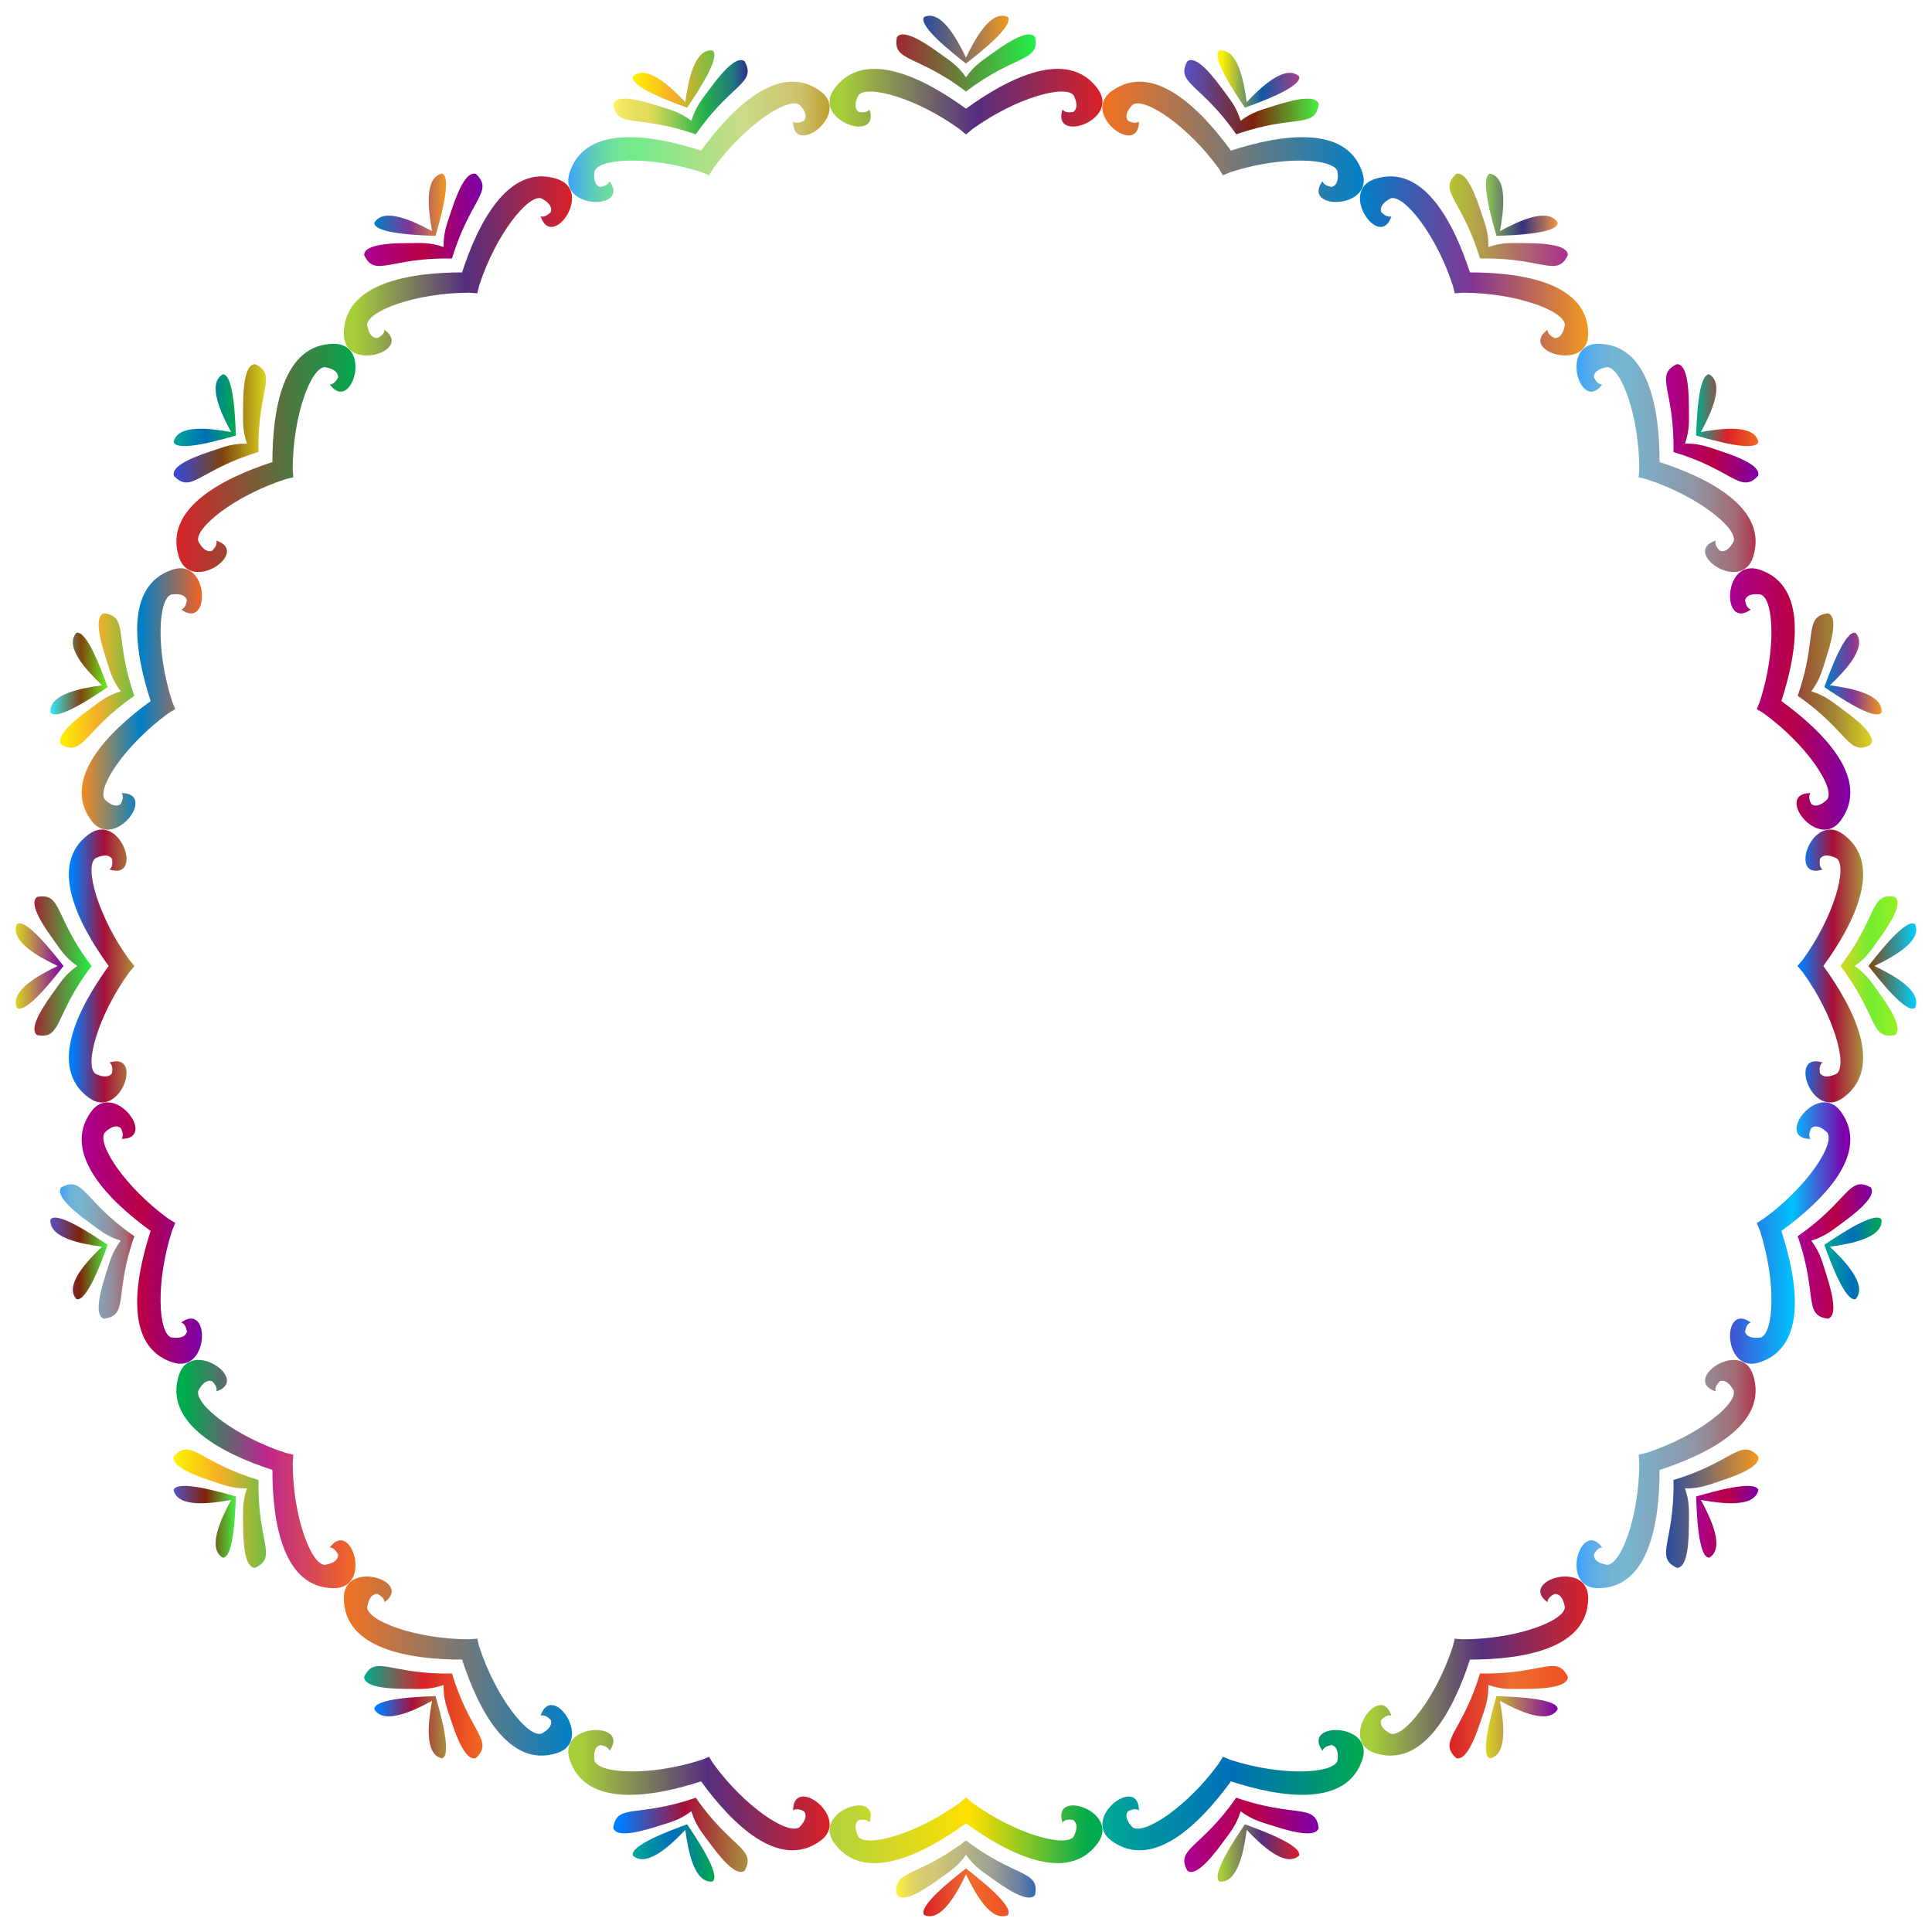 <?xml version="1.0" encoding="utf-8"?>

<!DOCTYPE svg PUBLIC "-//W3C//DTD SVG 1.1//EN" "http://www.w3.org/Graphics/SVG/1.1/DTD/svg11.dtd">
<svg version="1.1" id="Layer_1" xmlns="http://www.w3.org/2000/svg" xmlns:xlink="http://www.w3.org/1999/xlink" x="0px" y="0px"
	 viewBox="0 0 1626.544 1626.544" enable-background="new 0 0 1626.544 1626.544" xml:space="preserve">
<g>
	<linearGradient id="SVGID_1_" gradientUnits="userSpaceOnUse" x1="1144.945" y1="223.88" x2="1337.076" y2="223.88">
		<stop  offset="0" style="stop-color:#0080C8"/>
		<stop  offset="0.494" style="stop-color:#833594"/>
		<stop  offset="1" style="stop-color:#F2981F"/>
	</linearGradient>
	<path fill="url(#SVGID_1_)" d="M1237.526,229.337c43.336,0.008,99.55,8.58,99.55,51.816c0,32.769-58.983,14.519-34.208-3.521
		c0,2.689,2.012,5.031,6.037,7.043c4.357,0,7.209-3.687,8.552-11.067c0-11.658-40.733-27.166-86.024-27.166
		c-2.274,0.17-4.51,0.342-6.708,0.516c-0.514-2.144-1.041-4.323-1.582-6.539c-13.996-43.075-41.332-77.022-52.419-73.419
		c-6.604,3.558-9.229,7.41-7.883,11.554c3.157,3.206,6.006,4.396,8.564,3.565c-9.502,29.137-45.085-21.32-13.92-31.446
		C1198.604,137.311,1224.127,188.125,1237.526,229.337z"/>
	<linearGradient id="SVGID_2_" gradientUnits="userSpaceOnUse" x1="1327.279" y1="385.534" x2="1478.051" y2="385.534">
		<stop  offset="0" style="stop-color:#3BA2FF"/>
		<stop  offset="0.065" style="stop-color:#54AAEB"/>
		<stop  offset="0.133" style="stop-color:#67B1DD"/>
		<stop  offset="0.204" style="stop-color:#72B5D4"/>
		<stop  offset="0.28" style="stop-color:#76B6D1"/>
		<stop  offset="0.67" style="stop-color:#9193A3"/>
		<stop  offset="0.89" style="stop-color:#A46A73"/>
		<stop  offset="1" style="stop-color:#B1334D"/>
	</linearGradient>
	<path fill="url(#SVGID_2_)" d="M1397.207,389.018c41.212,13.399,92.026,38.922,78.665,80.042
		c-10.126,31.165-60.583-4.418-31.446-13.92c-0.831,2.557,0.359,5.406,3.565,8.564c4.143,1.346,7.995-1.279,11.553-7.883
		c3.602-11.087-30.344-38.423-73.419-52.419c-2.215-0.541-4.395-1.068-6.539-1.582c0.174-2.198,0.346-4.433,0.516-6.708
		c0-45.292-15.508-86.024-27.166-86.024c-7.38,1.343-11.068,4.196-11.068,8.552c2.012,4.025,4.354,6.037,7.043,6.037
		c-18.041,24.774-36.29-34.208-3.521-34.208C1388.628,289.469,1397.2,345.683,1397.207,389.018z"/>
	<linearGradient id="SVGID_3_" gradientUnits="userSpaceOnUse" x1="1456.499" y1="588.443" x2="1557.78" y2="588.443">
		<stop  offset="0" style="stop-color:#A90093"/>
		<stop  offset="0.5" style="stop-color:#B90046"/>
		<stop  offset="1" style="stop-color:#7D00AA"/>
	</linearGradient>
	<path fill="url(#SVGID_3_)" d="M1499.729,590.229c35.055,25.478,75.494,65.455,50.081,100.434
		c-19.261,26.511-56.252-22.923-25.605-22.956c-1.581,2.175-1.329,5.253,0.744,9.246c3.525,2.561,8,1.254,13.424-3.927
		c6.852-9.431-16.986-45.919-53.628-72.541c-1.94-1.199-3.849-2.374-5.73-3.525c0.844-2.037,1.699-4.109,2.563-6.22
		c13.996-43.075,11.834-86.606,0.747-90.209c-7.434-1.003-11.822,0.57-13.169,4.714c0.67,4.449,2.276,7.087,4.833,7.918
		c-24.814,17.987-23.943-43.749,7.222-33.622C1522.332,492.9,1513.113,549.012,1499.729,590.229z"/>
	<linearGradient id="SVGID_4_" gradientUnits="userSpaceOnUse" x1="1513.276" y1="813.272" x2="1568.576" y2="813.272">
		<stop  offset="0.05" style="stop-color:#007DFF"/>
		<stop  offset="0.534" style="stop-color:#A80E38"/>
		<stop  offset="1" style="stop-color:#A9913E"/>
	</linearGradient>
	<path fill="url(#SVGID_4_)" d="M1535.056,813.272c25.466,35.064,51.573,85.58,16.594,110.994
		c-26.51,19.261-46.416-39.184-17.258-29.745c-2.175,1.581-2.887,4.585-2.15,9.024c2.561,3.525,7.221,3.665,13.981,0.414
		c9.431-6.852-1.965-48.921-28.586-85.563c-1.474-1.74-2.927-3.447-4.36-5.123c1.432-1.676,2.885-3.383,4.36-5.123
		c26.622-36.642,38.018-78.71,28.586-85.563c-6.76-3.251-11.42-3.111-13.981,0.414c-0.738,4.439-0.026,7.443,2.15,9.024
		c-29.157,9.439-9.252-49.006,17.258-29.745C1586.629,727.692,1560.522,778.208,1535.056,813.272z"/>
	<linearGradient id="SVGID_5_" gradientUnits="userSpaceOnUse" x1="1456.499" y1="1038.101" x2="1557.78" y2="1038.101">
		<stop  offset="0" style="stop-color:#4052D2"/>
		<stop  offset="0.517" style="stop-color:#00C1FF"/>
		<stop  offset="0.95" style="stop-color:#7D00AA"/>
	</linearGradient>
	<path fill="url(#SVGID_5_)" d="M1499.729,1036.316c13.384,41.217,22.603,97.329-18.517,110.689
		c-31.165,10.126-32.036-51.609-7.222-33.622c-2.557,0.831-4.163,3.468-4.833,7.918c1.346,4.143,5.735,5.717,13.169,4.714
		c11.087-3.602,13.249-47.134-0.747-90.209c-0.865-2.11-1.719-4.183-2.563-6.22c1.88-1.151,3.79-2.326,5.73-3.525
		c36.642-26.622,60.48-63.11,53.628-72.541c-5.425-5.181-9.9-6.488-13.424-3.927c-2.073,3.993-2.325,7.071-0.744,9.246
		c-30.647-0.033,6.344-49.467,25.605-22.956C1575.224,970.861,1534.784,1010.837,1499.729,1036.316z"/>
	<linearGradient id="SVGID_6_" gradientUnits="userSpaceOnUse" x1="1327.279" y1="1241.011" x2="1478.051" y2="1241.011">
		<stop  offset="0" style="stop-color:#3BA2FF"/>
		<stop  offset="0.065" style="stop-color:#54AAEB"/>
		<stop  offset="0.133" style="stop-color:#67B1DD"/>
		<stop  offset="0.204" style="stop-color:#72B5D4"/>
		<stop  offset="0.28" style="stop-color:#76B6D1"/>
		<stop  offset="0.67" style="stop-color:#9193A3"/>
		<stop  offset="0.89" style="stop-color:#A46A73"/>
		<stop  offset="1" style="stop-color:#B1334D"/>
	</linearGradient>
	<path fill="url(#SVGID_6_)" d="M1397.207,1237.526c-0.008,43.336-8.58,99.55-51.816,99.55c-32.769,0-14.519-58.983,3.521-34.208
		c-2.689,0-5.031,2.012-7.043,6.037c0,4.357,3.688,7.209,11.068,8.552c11.658,0,27.166-40.733,27.166-86.024
		c-0.17-2.274-0.342-4.51-0.516-6.708c2.144-0.514,4.323-1.041,6.539-1.582c43.075-13.996,77.022-41.332,73.419-52.419
		c-3.558-6.604-7.41-9.229-11.553-7.883c-3.206,3.157-4.396,6.006-3.565,8.564c-29.137-9.502,21.32-45.085,31.446-13.92
		C1489.234,1198.604,1438.42,1224.127,1397.207,1237.526z"/>
	<linearGradient id="SVGID_7_" gradientUnits="userSpaceOnUse" x1="1144.945" y1="1402.665" x2="1337.076" y2="1402.665">
		<stop  offset="0.05" style="stop-color:#A6CE39"/>
		<stop  offset="0.534" style="stop-color:#552F7F"/>
		<stop  offset="1" style="stop-color:#DA2128"/>
	</linearGradient>
	<path fill="url(#SVGID_7_)" d="M1237.526,1397.207c-13.399,41.212-38.922,92.026-80.042,78.665
		c-31.165-10.126,4.418-60.583,13.92-31.446c-2.557-0.831-5.406,0.359-8.564,3.565c-1.346,4.143,1.279,7.995,7.883,11.553
		c11.087,3.602,38.423-30.344,52.419-73.419c0.541-2.215,1.068-4.395,1.582-6.539c2.198,0.174,4.433,0.346,6.708,0.516
		c45.292,0,86.024-15.508,86.024-27.166c-1.343-7.38-4.196-11.068-8.552-11.068c-4.025,2.012-6.037,4.354-6.037,7.043
		c-24.775-18.041,34.208-36.29,34.208-3.521C1337.076,1388.628,1280.861,1397.2,1237.526,1397.207z"/>
	<linearGradient id="SVGID_8_" gradientUnits="userSpaceOnUse" x1="928.067" y1="1507.139" x2="1148.135" y2="1507.139">
		<stop  offset="0" style="stop-color:#00A995"/>
		<stop  offset="0.5" style="stop-color:#006EB9"/>
		<stop  offset="1" style="stop-color:#00AA4F"/>
	</linearGradient>
	<path fill="url(#SVGID_8_)" d="M1036.316,1499.729c-25.478,35.055-65.455,75.494-100.434,50.081
		c-26.511-19.261,22.923-56.252,22.956-25.605c-2.175-1.581-5.253-1.329-9.246,0.744c-2.561,3.525-1.254,8,3.927,13.424
		c9.431,6.852,45.919-16.986,72.541-53.628c1.199-1.94,2.374-3.849,3.525-5.73c2.037,0.844,4.109,1.699,6.22,2.563
		c43.075,13.996,86.606,11.834,90.209,0.747c1.003-7.434-0.57-11.822-4.714-13.169c-4.449,0.67-7.087,2.276-7.918,4.833
		c-17.987-24.814,43.749-23.943,33.622,7.222C1133.644,1522.332,1077.532,1513.113,1036.316,1499.729z"/>
	<linearGradient id="SVGID_9_" gradientUnits="userSpaceOnUse" x1="698.356" y1="1540.926" x2="928.188" y2="1540.926">
		<stop  offset="0" style="stop-color:#B0D240"/>
		<stop  offset="0.517" style="stop-color:#FFDF00"/>
		<stop  offset="0.95" style="stop-color:#00AA4F"/>
	</linearGradient>
	<path fill="url(#SVGID_9_)" d="M813.272,1535.056c-35.064,25.466-85.58,51.573-110.994,16.594
		c-19.261-26.51,39.184-46.416,29.745-17.258c-1.58-2.175-4.585-2.887-9.024-2.15c-3.525,2.561-3.665,7.221-0.414,13.981
		c6.852,9.431,48.921-1.965,85.563-28.586c1.74-1.474,3.447-2.927,5.123-4.36c1.676,1.432,3.383,2.885,5.123,4.36
		c36.642,26.622,78.71,38.018,85.563,28.586c3.251-6.76,3.111-11.42-0.414-13.981c-4.439-0.738-7.443-0.026-9.024,2.15
		c-9.439-29.157,49.006-9.252,29.745,17.258C898.852,1586.629,848.336,1560.522,813.272,1535.056z"/>
	<linearGradient id="SVGID_10_" gradientUnits="userSpaceOnUse" x1="478.409" y1="1507.139" x2="698.478" y2="1507.139">
		<stop  offset="0.05" style="stop-color:#A6CE39"/>
		<stop  offset="0.534" style="stop-color:#552F7F"/>
		<stop  offset="1" style="stop-color:#DA2128"/>
	</linearGradient>
	<path fill="url(#SVGID_10_)" d="M590.229,1499.729c-41.217,13.384-97.329,22.603-110.689-18.517
		c-10.126-31.165,51.609-32.036,33.622-7.222c-0.831-2.557-3.468-4.163-7.918-4.833c-4.143,1.346-5.717,5.735-4.714,13.169
		c3.602,11.087,47.134,13.249,90.209-0.747c2.11-0.865,4.183-1.719,6.22-2.563c1.151,1.88,2.326,3.79,3.525,5.73
		c26.622,36.642,63.11,60.48,72.541,53.628c5.181-5.425,6.488-9.9,3.927-13.424c-3.994-2.073-7.071-2.325-9.246-0.744
		c0.033-30.647,49.467,6.344,22.956,25.605C655.684,1575.224,615.707,1534.784,590.229,1499.729z"/>
	<linearGradient id="SVGID_11_" gradientUnits="userSpaceOnUse" x1="289.469" y1="1402.665" x2="481.599" y2="1402.665">
		<stop  offset="0" style="stop-color:#F37121"/>
		<stop  offset="1" style="stop-color:#0080C8"/>
	</linearGradient>
	<path fill="url(#SVGID_11_)" d="M389.018,1397.207c-43.336-0.008-99.55-8.58-99.55-51.816c0-32.769,58.983-14.519,34.208,3.521
		c0-2.689-2.012-5.031-6.037-7.043c-4.357,0-7.209,3.688-8.552,11.068c0,11.658,40.733,27.166,86.024,27.166
		c2.274-0.17,4.51-0.342,6.708-0.516c0.514,2.144,1.041,4.323,1.582,6.539c13.996,43.075,41.332,77.022,52.419,73.419
		c6.604-3.558,9.229-7.41,7.883-11.553c-3.157-3.206-6.006-4.396-8.564-3.565c9.502-29.137,45.085,21.32,13.92,31.446
		C427.941,1489.234,402.417,1438.42,389.018,1397.207z"/>
	<linearGradient id="SVGID_12_" gradientUnits="userSpaceOnUse" x1="148.494" y1="1241.011" x2="299.265" y2="1241.011">
		<stop  offset="0.05" style="stop-color:#00AB4E"/>
		<stop  offset="0.5" style="stop-color:#BD268F"/>
		<stop  offset="1" style="stop-color:#F26922"/>
	</linearGradient>
	<path fill="url(#SVGID_12_)" d="M229.337,1237.526c-41.212-13.399-92.026-38.922-78.665-80.042
		c10.126-31.165,60.583,4.418,31.446,13.92c0.831-2.557-0.359-5.406-3.565-8.564c-4.143-1.346-7.996,1.279-11.554,7.883
		c-3.602,11.087,30.345,38.423,73.419,52.419c2.215,0.541,4.395,1.068,6.539,1.582c-0.174,2.198-0.346,4.433-0.516,6.708
		c0,45.292,15.508,86.024,27.166,86.024c7.38-1.343,11.067-4.196,11.067-8.552c-2.012-4.025-4.354-6.037-7.043-6.037
		c18.041-24.775,36.29,34.208,3.521,34.208C237.916,1337.076,229.344,1280.861,229.337,1237.526z"/>
	<linearGradient id="SVGID_13_" gradientUnits="userSpaceOnUse" x1="68.764" y1="1038.101" x2="170.045" y2="1038.101">
		<stop  offset="0" style="stop-color:#A90093"/>
		<stop  offset="0.5" style="stop-color:#B90046"/>
		<stop  offset="1" style="stop-color:#7D00AA"/>
	</linearGradient>
	<path fill="url(#SVGID_13_)" d="M126.815,1036.316c-35.055-25.478-75.494-65.455-50.081-100.434
		c19.261-26.511,56.252,22.923,25.605,22.956c1.58-2.175,1.329-5.253-0.744-9.246c-3.525-2.561-8-1.254-13.424,3.927
		c-6.852,9.431,16.986,45.919,53.628,72.541c1.94,1.199,3.85,2.374,5.73,3.525c-0.844,2.037-1.699,4.109-2.563,6.22
		c-13.996,43.075-11.834,86.606-0.747,90.209c7.434,1.003,11.822-0.57,13.169-4.714c-0.67-4.449-2.275-7.087-4.833-7.918
		c24.814-17.987,23.943,43.749-7.222,33.622C104.212,1133.644,113.431,1077.532,126.815,1036.316z"/>
	<linearGradient id="SVGID_14_" gradientUnits="userSpaceOnUse" x1="57.968" y1="813.272" x2="113.268" y2="813.272">
		<stop  offset="0.05" style="stop-color:#007DFF"/>
		<stop  offset="0.534" style="stop-color:#A80E38"/>
		<stop  offset="1" style="stop-color:#A9913E"/>
	</linearGradient>
	<path fill="url(#SVGID_14_)" d="M91.488,813.272c-25.466-35.064-51.573-85.58-16.594-110.994
		c26.511-19.261,46.416,39.184,17.258,29.745c2.175-1.58,2.887-4.585,2.15-9.024c-2.561-3.525-7.221-3.665-13.981-0.414
		c-9.431,6.852,1.965,48.921,28.586,85.563c1.474,1.74,2.927,3.447,4.36,5.123c-1.432,1.676-2.886,3.383-4.36,5.123
		c-26.622,36.642-38.018,78.71-28.586,85.563c6.76,3.251,11.42,3.111,13.981-0.414c0.738-4.439,0.026-7.443-2.15-9.024
		c29.157-9.439,9.252,49.006-17.258,29.745C39.916,898.852,66.023,848.336,91.488,813.272z"/>
	<linearGradient id="SVGID_15_" gradientUnits="userSpaceOnUse" x1="68.764" y1="588.443" x2="170.045" y2="588.443">
		<stop  offset="0" style="stop-color:#F68B1F"/>
		<stop  offset="0.489" style="stop-color:#0080C8"/>
		<stop  offset="0.994" style="stop-color:#F26122"/>
	</linearGradient>
	<path fill="url(#SVGID_15_)" d="M126.815,590.229c-13.384-41.217-22.603-97.329,18.517-110.689
		c31.165-10.126,32.035,51.609,7.222,33.622c2.557-0.831,4.163-3.468,4.833-7.918c-1.346-4.143-5.735-5.717-13.169-4.714
		c-11.087,3.602-13.249,47.134,0.747,90.209c0.864,2.11,1.719,4.183,2.563,6.22c-1.88,1.151-3.79,2.326-5.73,3.525
		c-36.642,26.622-60.48,63.11-53.628,72.541c5.424,5.181,9.9,6.488,13.424,3.927c2.073-3.994,2.325-7.071,0.744-9.246
		c30.647,0.033-6.344,49.467-25.605,22.956C51.321,655.684,91.76,615.707,126.815,590.229z"/>
	<linearGradient id="SVGID_16_" gradientUnits="userSpaceOnUse" x1="148.494" y1="385.534" x2="299.265" y2="385.534">
		<stop  offset="0" style="stop-color:#DA2128"/>
		<stop  offset="1" style="stop-color:#00A84F"/>
	</linearGradient>
	<path fill="url(#SVGID_16_)" d="M229.337,389.018c0.008-43.336,8.58-99.55,51.816-99.55c32.769,0,14.519,58.983-3.521,34.208
		c2.689,0,5.031-2.012,7.043-6.037c0-4.357-3.687-7.209-11.067-8.552c-11.658,0-27.166,40.733-27.166,86.024
		c0.17,2.274,0.342,4.51,0.516,6.708c-2.144,0.514-4.323,1.041-6.539,1.582c-43.075,13.996-77.022,41.332-73.419,52.419
		c3.558,6.604,7.41,9.229,11.554,7.883c3.206-3.157,4.396-6.006,3.565-8.564c29.137,9.502-21.32,45.085-31.446,13.92
		C137.311,427.941,188.125,402.417,229.337,389.018z"/>
	<linearGradient id="SVGID_17_" gradientUnits="userSpaceOnUse" x1="289.469" y1="223.88" x2="481.599" y2="223.88">
		<stop  offset="0.05" style="stop-color:#A6CE39"/>
		<stop  offset="0.534" style="stop-color:#552F7F"/>
		<stop  offset="1" style="stop-color:#DA2128"/>
	</linearGradient>
	<path fill="url(#SVGID_17_)" d="M389.018,229.337c13.399-41.212,38.922-92.026,80.042-78.665
		c31.165,10.126-4.418,60.583-13.92,31.446c2.557,0.831,5.406-0.359,8.564-3.565c1.346-4.143-1.279-7.996-7.883-11.554
		c-11.087-3.602-38.423,30.345-52.419,73.419c-0.541,2.215-1.068,4.395-1.582,6.539c-2.198-0.174-4.433-0.346-6.708-0.516
		c-45.292,0-86.024,15.508-86.024,27.166c1.343,7.38,4.196,11.067,8.552,11.067c4.025-2.012,6.037-4.354,6.037-7.043
		c24.774,18.041-34.208,36.29-34.208,3.521C289.469,237.916,345.683,229.344,389.018,229.337z"/>
	<linearGradient id="SVGID_18_" gradientUnits="userSpaceOnUse" x1="478.409" y1="119.405" x2="698.478" y2="119.405">
		<stop  offset="0" style="stop-color:#3BA2FF"/>
		<stop  offset="0.027" style="stop-color:#46B0E9"/>
		<stop  offset="0.075" style="stop-color:#58C5C7"/>
		<stop  offset="0.124" style="stop-color:#66D5AC"/>
		<stop  offset="0.174" style="stop-color:#6FE199"/>
		<stop  offset="0.225" style="stop-color:#75E88E"/>
		<stop  offset="0.28" style="stop-color:#77EA8A"/>
		<stop  offset="0.67" style="stop-color:#CBDA87"/>
		<stop  offset="0.89" style="stop-color:#CDC16C"/>
		<stop  offset="1" style="stop-color:#BE9F2F"/>
	</linearGradient>
	<path fill="url(#SVGID_18_)" d="M590.229,126.815c25.478-35.055,65.455-75.494,100.434-50.081
		c26.511,19.261-22.923,56.252-22.956,25.605c2.175,1.58,5.253,1.329,9.246-0.744c2.561-3.525,1.254-8-3.927-13.424
		c-9.431-6.852-45.919,16.986-72.541,53.628c-1.199,1.94-2.374,3.85-3.525,5.73c-2.037-0.844-4.109-1.699-6.22-2.563
		c-43.075-13.996-86.606-11.834-90.209-0.747c-1.003,7.434,0.57,11.822,4.714,13.169c4.449-0.67,7.087-2.275,7.918-4.833
		c17.987,24.814-43.749,23.943-33.622-7.222C492.9,104.212,549.012,113.431,590.229,126.815z"/>
	<linearGradient id="SVGID_19_" gradientUnits="userSpaceOnUse" x1="698.356" y1="85.618" x2="928.188" y2="85.618">
		<stop  offset="0.05" style="stop-color:#A6CE39"/>
		<stop  offset="0.534" style="stop-color:#552F7F"/>
		<stop  offset="1" style="stop-color:#DA2128"/>
	</linearGradient>
	<path fill="url(#SVGID_19_)" d="M813.272,91.488c35.064-25.466,85.58-51.573,110.994-16.594
		c19.261,26.511-39.184,46.416-29.745,17.258c1.581,2.175,4.585,2.887,9.024,2.15c3.525-2.561,3.665-7.221,0.414-13.981
		c-6.852-9.431-48.921,1.965-85.563,28.586c-1.74,1.474-3.447,2.927-5.123,4.36c-1.676-1.432-3.383-2.886-5.123-4.36
		c-36.642-26.622-78.71-38.018-85.563-28.586c-3.251,6.76-3.111,11.42,0.414,13.981c4.439,0.738,7.443,0.026,9.024-2.15
		c9.439,29.157-49.006,9.252-29.745-17.258C727.692,39.916,778.208,66.023,813.272,91.488z"/>
	<linearGradient id="SVGID_20_" gradientUnits="userSpaceOnUse" x1="928.067" y1="119.405" x2="1148.135" y2="119.405">
		<stop  offset="0" style="stop-color:#F37121"/>
		<stop  offset="1" style="stop-color:#0080C8"/>
	</linearGradient>
	<path fill="url(#SVGID_20_)" d="M1036.316,126.815c41.217-13.384,97.329-22.603,110.689,18.517
		c10.126,31.165-51.609,32.035-33.622,7.222c0.831,2.557,3.468,4.163,7.918,4.833c4.143-1.346,5.717-5.735,4.714-13.169
		c-3.602-11.087-47.134-13.249-90.209,0.747c-2.11,0.864-4.183,1.719-6.22,2.563c-1.151-1.88-2.326-3.79-3.525-5.73
		c-26.622-36.642-63.11-60.48-72.541-53.628c-5.181,5.424-6.488,9.9-3.927,13.424c3.993,2.073,7.071,2.325,9.246,0.744
		c-0.033,30.647-49.467-6.344-22.956-25.605C970.861,51.321,1010.837,91.76,1036.316,126.815z"/>
	<linearGradient id="SVGID_21_" gradientUnits="userSpaceOnUse" x1="1220.35" y1="185.038" x2="1319.971" y2="185.038">
		<stop  offset="0" style="stop-color:#B5C634"/>
		<stop  offset="1" style="stop-color:#A92E91"/>
	</linearGradient>
	<path fill="url(#SVGID_21_)" d="M1253.057,207.96c12.049-4.163,19.411-3.274,30.694-3.274c24.147,0,36.221,3.355,36.221,10.061
		c-9.217,19.464-21.77,1.686-73.972,2.926c-14.952-50.03-35.739-56.475-20.076-71.256c6.378-2.072,13.3,8.374,20.762,31.339
		C1250.172,188.487,1253.293,195.215,1253.057,207.96z"/>
	<linearGradient id="SVGID_22_" gradientUnits="userSpaceOnUse" x1="1402.63" y1="356.384" x2="1480.383" y2="356.384">
		<stop  offset="0" style="stop-color:#A90093"/>
		<stop  offset="0.5" style="stop-color:#B90046"/>
		<stop  offset="1" style="stop-color:#7D00AA"/>
	</linearGradient>
	<path fill="url(#SVGID_22_)" d="M1418.584,373.487c12.746-0.236,19.473,2.885,30.203,6.371
		c22.965,7.462,33.411,14.384,31.339,20.762c-14.781,15.663-21.225-5.124-71.256-20.076c1.24-52.202-16.538-64.755,2.926-73.972
		c6.706,0,10.061,12.074,10.061,36.221C1421.858,354.076,1422.747,361.438,1418.584,373.487z"/>
	<linearGradient id="SVGID_23_" gradientUnits="userSpaceOnUse" x1="1513.44" y1="572.909" x2="1575.997" y2="572.909">
		<stop  offset="0" style="stop-color:#A90093"/>
		<stop  offset="0" style="stop-color:#954937"/>
		<stop  offset="0.506" style="stop-color:#A58735"/>
		<stop  offset="1" style="stop-color:#DAD521"/>
	</linearGradient>
	<path fill="url(#SVGID_23_)" d="M1524.859,582.064c12.195,3.714,17.628,8.761,26.756,15.393
		c19.535,14.193,27.331,24.005,23.389,29.43c-18.898,10.329-18.603-11.432-61.564-41.112c17.311-49.264,4.282-66.696,25.641-69.447
		c6.378,2.072,5.838,14.592-1.624,37.557C1533.971,564.614,1532.542,571.891,1524.859,582.064z"/>
	<linearGradient id="SVGID_24_" gradientUnits="userSpaceOnUse" x1="1549.472" y1="813.272" x2="1597.57" y2="813.272">
		<stop  offset="0" style="stop-color:#DAD521"/>
		<stop  offset="0.522" style="stop-color:#75ED30"/>
		<stop  offset="1" style="stop-color:#97F023"/>
	</linearGradient>
	<path fill="url(#SVGID_24_)" d="M1561.479,813.272c10.451,7.301,14.058,13.78,20.69,22.908
		c14.193,19.536,18.575,31.276,13.15,35.217c-21.165,3.984-14.16-16.621-45.847-58.125c31.687-41.503,24.682-62.108,45.847-58.125
		c5.425,3.942,1.043,15.682-13.15,35.217C1575.537,799.492,1571.929,805.971,1561.479,813.272z"/>
	<linearGradient id="SVGID_25_" gradientUnits="userSpaceOnUse" x1="1513.44" y1="1053.636" x2="1575.997" y2="1053.636">
		<stop  offset="0" style="stop-color:#A90093"/>
		<stop  offset="0.5" style="stop-color:#B90046"/>
		<stop  offset="1" style="stop-color:#7D00AA"/>
	</linearGradient>
	<path fill="url(#SVGID_25_)" d="M1524.859,1044.481c7.683,10.173,9.112,17.45,12.598,28.18c7.462,22.965,8.002,35.485,1.624,37.557
		c-21.36-2.752-8.331-20.183-25.641-69.447c42.961-29.68,42.667-51.441,61.564-41.112c3.942,5.425-3.854,15.236-23.389,29.43
		C1542.487,1035.719,1537.054,1040.767,1524.859,1044.481z"/>
	<linearGradient id="SVGID_26_" gradientUnits="userSpaceOnUse" x1="1402.63" y1="1270.161" x2="1480.383" y2="1270.161">
		<stop  offset="0" style="stop-color:#264BA0"/>
		<stop  offset="1" style="stop-color:#F2981F"/>
	</linearGradient>
	<path fill="url(#SVGID_26_)" d="M1418.584,1253.057c4.163,12.049,3.274,19.411,3.274,30.694c0,24.147-3.355,36.221-10.061,36.221
		c-19.464-9.217-1.686-21.77-2.926-73.972c50.03-14.952,56.475-35.739,71.256-20.076c2.072,6.378-8.374,13.3-31.339,20.762
		C1438.057,1250.172,1431.33,1253.293,1418.584,1253.057z"/>
	<linearGradient id="SVGID_27_" gradientUnits="userSpaceOnUse" x1="1220.35" y1="1441.506" x2="1319.971" y2="1441.506">
		<stop  offset="0" style="stop-color:#DA2128"/>
		<stop  offset="0.522" style="stop-color:#ED6C30"/>
		<stop  offset="1" style="stop-color:#F05123"/>
	</linearGradient>
	<path fill="url(#SVGID_27_)" d="M1253.057,1418.584c0.236,12.746-2.885,19.473-6.371,30.203
		c-7.462,22.965-14.384,33.411-20.762,31.339c-15.663-14.781,5.124-21.225,20.076-71.256c52.202,1.24,64.755-16.538,73.972,2.926
		c0,6.706-12.074,10.061-36.221,10.061C1272.468,1421.858,1265.106,1422.747,1253.057,1418.584z"/>
	<linearGradient id="SVGID_28_" gradientUnits="userSpaceOnUse" x1="997.053" y1="1544.718" x2="1110.218" y2="1544.718">
		<stop  offset="0" style="stop-color:#A90093"/>
		<stop  offset="0.5" style="stop-color:#B90046"/>
		<stop  offset="1" style="stop-color:#7D00AA"/>
	</linearGradient>
	<path fill="url(#SVGID_28_)" d="M1044.481,1524.859c-3.714,12.195-8.761,17.628-15.393,26.756
		c-14.193,19.535-24.005,27.331-29.43,23.389c-10.329-18.898,11.432-18.603,41.112-61.564c49.264,17.311,66.696,4.282,69.447,25.641
		c-2.072,6.378-14.592,5.838-37.557-1.624C1061.93,1533.971,1054.653,1532.542,1044.481,1524.859z"/>
	<linearGradient id="SVGID_29_" gradientUnits="userSpaceOnUse" x1="754.661" y1="1573.521" x2="871.883" y2="1573.521">
		<stop  offset="0" style="stop-color:#FFF33B"/>
		<stop  offset="0.065" style="stop-color:#EBE054"/>
		<stop  offset="0.133" style="stop-color:#DDD267"/>
		<stop  offset="0.204" style="stop-color:#D4CA72"/>
		<stop  offset="0.28" style="stop-color:#D1C776"/>
		<stop  offset="0.67" style="stop-color:#9FA391"/>
		<stop  offset="0.89" style="stop-color:#6A7FA4"/>
		<stop  offset="1" style="stop-color:#3367B1"/>
	</linearGradient>
	<path fill="url(#SVGID_29_)" d="M813.272,1561.479c-7.301,10.451-13.78,14.058-22.908,20.69
		c-19.535,14.193-31.275,18.575-35.217,13.15c-3.984-21.165,16.621-14.16,58.125-45.847c41.503,31.687,62.108,24.682,58.125,45.847
		c-3.942,5.425-15.682,1.043-35.217-13.15C827.052,1575.537,820.573,1571.929,813.272,1561.479z"/>
	<linearGradient id="SVGID_30_" gradientUnits="userSpaceOnUse" x1="516.327" y1="1544.718" x2="629.491" y2="1544.718">
		<stop  offset="0.05" style="stop-color:#007DFF"/>
		<stop  offset="0.534" style="stop-color:#A80E38"/>
		<stop  offset="1" style="stop-color:#A9913E"/>
	</linearGradient>
	<path fill="url(#SVGID_30_)" d="M582.064,1524.859c-10.173,7.683-17.45,9.112-28.18,12.598
		c-22.965,7.462-35.485,8.002-37.557,1.624c2.752-21.36,20.184-8.331,69.447-25.641c29.68,42.961,51.441,42.667,41.112,61.564
		c-5.425,3.942-15.236-3.854-29.43-23.389C590.825,1542.487,585.778,1537.054,582.064,1524.859z"/>
	<linearGradient id="SVGID_31_" gradientUnits="userSpaceOnUse" x1="306.573" y1="1441.506" x2="406.194" y2="1441.506">
		<stop  offset="0.006" style="stop-color:#00AD8E"/>
		<stop  offset="0.5" style="stop-color:#DA2128"/>
		<stop  offset="1" style="stop-color:#F26922"/>
	</linearGradient>
	<path fill="url(#SVGID_31_)" d="M373.487,1418.584c-12.049,4.163-19.411,3.274-30.694,3.274c-24.147,0-36.221-3.355-36.221-10.061
		c9.217-19.464,21.77-1.686,73.972-2.926c14.952,50.03,35.739,56.475,20.076,71.256c-6.378,2.072-13.3-8.374-20.762-31.339
		C376.372,1438.057,373.251,1431.33,373.487,1418.584z"/>
	<linearGradient id="SVGID_32_" gradientUnits="userSpaceOnUse" x1="146.161" y1="1270.161" x2="223.914" y2="1270.161">
		<stop  offset="0" style="stop-color:#FFF200"/>
		<stop  offset="0.5" style="stop-color:#F5AE28"/>
		<stop  offset="1" style="stop-color:#6FBE45"/>
	</linearGradient>
	<path fill="url(#SVGID_32_)" d="M207.96,1253.057c-12.746,0.236-19.473-2.885-30.203-6.371
		c-22.965-7.462-33.411-14.384-31.339-20.762c14.781-15.663,21.226,5.124,71.256,20.076c-1.24,52.202,16.538,64.755-2.926,73.972
		c-6.706,0-10.061-12.074-10.061-36.221C204.687,1272.468,203.797,1265.106,207.96,1253.057z"/>
	<linearGradient id="SVGID_33_" gradientUnits="userSpaceOnUse" x1="50.547" y1="1053.636" x2="113.105" y2="1053.636">
		<stop  offset="0" style="stop-color:#3BA2FF"/>
		<stop  offset="0.065" style="stop-color:#54AAEB"/>
		<stop  offset="0.133" style="stop-color:#67B1DD"/>
		<stop  offset="0.204" style="stop-color:#72B5D4"/>
		<stop  offset="0.28" style="stop-color:#76B6D1"/>
		<stop  offset="0.67" style="stop-color:#9193A3"/>
		<stop  offset="0.89" style="stop-color:#A46A73"/>
		<stop  offset="1" style="stop-color:#B1334D"/>
	</linearGradient>
	<path fill="url(#SVGID_33_)" d="M101.686,1044.481c-12.195-3.714-17.629-8.761-26.756-15.393
		c-19.535-14.193-27.331-24.005-23.389-29.43c18.898-10.329,18.603,11.432,61.564,41.112c-17.31,49.264-4.282,66.696-25.641,69.447
		c-6.378-2.072-5.838-14.592,1.624-37.557C92.573,1061.93,94.003,1054.653,101.686,1044.481z"/>
	<linearGradient id="SVGID_34_" gradientUnits="userSpaceOnUse" x1="28.975" y1="813.272" x2="77.072" y2="813.272">
		<stop  offset="0" style="stop-color:#A02632"/>
		<stop  offset="1" style="stop-color:#1FF246"/>
	</linearGradient>
	<path fill="url(#SVGID_34_)" d="M65.066,813.272c-10.45-7.301-14.058-13.78-20.69-22.908
		c-14.193-19.535-18.575-31.275-13.15-35.217c21.165-3.984,14.16,16.621,45.847,58.125c-31.687,41.503-24.682,62.108-45.847,58.125
		c-5.425-3.942-1.043-15.682,13.15-35.217C51.007,827.052,54.615,820.573,65.066,813.272z"/>
	<linearGradient id="SVGID_35_" gradientUnits="userSpaceOnUse" x1="50.547" y1="572.909" x2="113.105" y2="572.909">
		<stop  offset="0" style="stop-color:#FFF200"/>
		<stop  offset="0.5" style="stop-color:#F5AE28"/>
		<stop  offset="1" style="stop-color:#6FBE45"/>
	</linearGradient>
	<path fill="url(#SVGID_35_)" d="M101.686,582.064c-7.683-10.173-9.112-17.45-12.598-28.18c-7.462-22.965-8.002-35.485-1.624-37.557
		c21.36,2.752,8.331,20.184,25.641,69.447c-42.961,29.68-42.667,51.441-61.564,41.112c-3.942-5.425,3.854-15.236,23.389-29.43
		C84.057,590.825,89.49,585.778,101.686,582.064z"/>
	<linearGradient id="SVGID_36_" gradientUnits="userSpaceOnUse" x1="146.161" y1="356.384" x2="223.914" y2="356.384">
		<stop  offset="0.05" style="stop-color:#3948CE"/>
		<stop  offset="0.534" style="stop-color:#7F440D"/>
		<stop  offset="1" style="stop-color:#DAD521"/>
	</linearGradient>
	<path fill="url(#SVGID_36_)" d="M207.96,373.487c-4.163-12.049-3.274-19.411-3.274-30.694c0-24.147,3.355-36.221,10.061-36.221
		c19.464,9.217,1.686,21.77,2.926,73.972c-50.03,14.952-56.475,35.739-71.256,20.076c-2.072-6.378,8.374-13.3,31.339-20.762
		C188.487,376.372,195.215,373.251,207.96,373.487z"/>
	<linearGradient id="SVGID_37_" gradientUnits="userSpaceOnUse" x1="306.573" y1="185.038" x2="406.194" y2="185.038">
		<stop  offset="0" style="stop-color:#A90093"/>
		<stop  offset="0.5" style="stop-color:#B90046"/>
		<stop  offset="1" style="stop-color:#7D00AA"/>
	</linearGradient>
	<path fill="url(#SVGID_37_)" d="M373.487,207.96c-0.236-12.746,2.885-19.473,6.371-30.203
		c7.462-22.965,14.384-33.411,20.762-31.339c15.663,14.781-5.124,21.226-20.076,71.256c-52.202-1.24-64.755,16.538-73.972-2.926
		c0-6.706,12.074-10.061,36.221-10.061C354.076,204.687,361.438,203.797,373.487,207.96z"/>
	<linearGradient id="SVGID_38_" gradientUnits="userSpaceOnUse" x1="516.327" y1="81.826" x2="629.491" y2="81.826">
		<stop  offset="0" style="stop-color:#FFF166"/>
		<stop  offset="0.078" style="stop-color:#F0E660"/>
		<stop  offset="0.176" style="stop-color:#E5DD5B"/>
		<stop  offset="0.28" style="stop-color:#E1DA59"/>
		<stop  offset="0.67" style="stop-color:#24B34B"/>
		<stop  offset="0.89" style="stop-color:#21777E"/>
		<stop  offset="1" style="stop-color:#2E3192"/>
	</linearGradient>
	<path fill="url(#SVGID_38_)" d="M582.064,101.686c3.714-12.195,8.761-17.629,15.393-26.756
		c14.193-19.535,24.005-27.331,29.43-23.389c10.329,18.898-11.432,18.603-41.112,61.564c-49.264-17.31-66.696-4.282-69.447-25.641
		c2.072-6.378,14.592-5.838,37.557,1.624C564.614,92.573,571.891,94.003,582.064,101.686z"/>
	<linearGradient id="SVGID_39_" gradientUnits="userSpaceOnUse" x1="754.661" y1="53.024" x2="871.883" y2="53.024">
		<stop  offset="0" style="stop-color:#A02632"/>
		<stop  offset="1" style="stop-color:#1FF246"/>
	</linearGradient>
	<path fill="url(#SVGID_39_)" d="M813.272,65.066c7.301-10.45,13.78-14.058,22.908-20.69c19.536-14.193,31.276-18.575,35.217-13.15
		c3.984,21.165-16.621,14.16-58.125,45.847c-41.503-31.687-62.108-24.682-58.125-45.847c3.942-5.425,15.682-1.043,35.217,13.15
		C799.492,51.007,805.971,54.615,813.272,65.066z"/>
	<linearGradient id="SVGID_40_" gradientUnits="userSpaceOnUse" x1="997.053" y1="81.826" x2="1110.218" y2="81.826">
		<stop  offset="0" style="stop-color:#5652C7"/>
		<stop  offset="0.511" style="stop-color:#802109"/>
		<stop  offset="1" style="stop-color:#47F141"/>
	</linearGradient>
	<path fill="url(#SVGID_40_)" d="M1044.481,101.686c10.173-7.683,17.45-9.112,28.18-12.598c22.965-7.462,35.485-8.002,37.557-1.624
		c-2.752,21.36-20.183,8.331-69.447,25.641c-29.68-42.961-51.441-42.667-41.112-61.564c5.425-3.942,15.236,3.854,29.43,23.389
		C1035.719,84.057,1040.767,89.49,1044.481,101.686z"/>
	<linearGradient id="SVGID_41_" gradientUnits="userSpaceOnUse" x1="1250.982" y1="172.371" x2="1311.419" y2="172.371">
		<stop  offset="0" style="stop-color:#8FC752"/>
		<stop  offset="0.511" style="stop-color:#363180"/>
		<stop  offset="1" style="stop-color:#F19441"/>
	</linearGradient>
	<path fill="url(#SVGID_41_)" d="M1262.783,194.573c15.883-8.568,40.827-20.368,48.636-6.99c0,9.221-37.668,10.511-51.551,11.003
		c-3.822-13.356-14.235-49.579-5.465-52.428C1269.538,149.45,1266.024,176.819,1262.783,194.573z"/>
	<linearGradient id="SVGID_42_" gradientUnits="userSpaceOnUse" x1="1427.958" y1="345.344" x2="1480.387" y2="345.344">
		<stop  offset="0.006" style="stop-color:#00AD8E"/>
		<stop  offset="0.5" style="stop-color:#DA2128"/>
		<stop  offset="1" style="stop-color:#F26922"/>
	</linearGradient>
	<path fill="url(#SVGID_42_)" d="M1431.971,363.761c17.753-3.24,45.123-6.755,48.416,8.381c-2.849,8.77-39.072-1.644-52.428-5.465
		c0.492-13.883,1.782-51.551,11.003-51.551C1452.339,322.934,1440.539,347.878,1431.971,363.761z"/>
	<linearGradient id="SVGID_43_" gradientUnits="userSpaceOnUse" x1="1535.879" y1="567.073" x2="1584.116" y2="567.073">
		<stop  offset="0" style="stop-color:#0080C8"/>
		<stop  offset="0.494" style="stop-color:#833594"/>
		<stop  offset="1" style="stop-color:#F2981F"/>
	</linearGradient>
	<path fill="url(#SVGID_43_)" d="M1540.597,576.95c17.886,2.405,45.001,7.519,43.456,22.932c-5.42,7.46-36.652-13.637-48.173-21.399
		c4.758-13.052,17.625-48.477,26.395-45.628C1572.584,544.415,1553.653,564.492,1540.597,576.95z"/>
	<linearGradient id="SVGID_44_" gradientUnits="userSpaceOnUse" x1="1573.066" y1="813.272" x2="1613.272" y2="813.272">
		<stop  offset="0" style="stop-color:#7F440D"/>
		<stop  offset="1" style="stop-color:#00CFFF"/>
	</linearGradient>
	<path fill="url(#SVGID_44_)" d="M1578.026,813.272c16.267,7.814,40.475,21.058,34.243,35.238
		c-7.46,5.42-30.644-24.296-39.203-35.238c8.559-10.942,31.743-40.658,39.203-35.238
		C1618.502,792.214,1594.294,805.458,1578.026,813.272z"/>
	<linearGradient id="SVGID_45_" gradientUnits="userSpaceOnUse" x1="1535.879" y1="1059.471" x2="1584.116" y2="1059.471">
		<stop  offset="0" style="stop-color:#00A995"/>
		<stop  offset="0.5" style="stop-color:#006EB9"/>
		<stop  offset="1" style="stop-color:#00AA4F"/>
	</linearGradient>
	<path fill="url(#SVGID_45_)" d="M1540.597,1049.594c13.056,12.458,31.987,32.535,21.678,44.095
		c-8.77,2.849-21.637-32.576-26.395-45.628c11.521-7.762,42.754-28.859,48.173-21.399
		C1585.598,1042.075,1558.482,1047.19,1540.597,1049.594z"/>
	<linearGradient id="SVGID_46_" gradientUnits="userSpaceOnUse" x1="1427.958" y1="1281.201" x2="1480.387" y2="1281.201">
		<stop  offset="0" style="stop-color:#A90093"/>
		<stop  offset="0.5" style="stop-color:#B90046"/>
		<stop  offset="1" style="stop-color:#7D00AA"/>
	</linearGradient>
	<path fill="url(#SVGID_46_)" d="M1431.971,1262.783c8.568,15.883,20.368,40.827,6.99,48.636c-9.221,0-10.511-37.668-11.003-51.551
		c13.356-3.822,49.579-14.235,52.428-5.465C1477.094,1269.538,1449.725,1266.024,1431.971,1262.783z"/>
	<linearGradient id="SVGID_47_" gradientUnits="userSpaceOnUse" x1="1250.982" y1="1454.173" x2="1311.419" y2="1454.173">
		<stop  offset="0" style="stop-color:#DAD521"/>
		<stop  offset="1" style="stop-color:#7C00A8"/>
	</linearGradient>
	<path fill="url(#SVGID_47_)" d="M1262.783,1431.971c3.24,17.753,6.755,45.123-8.381,48.416c-8.77-2.849,1.644-39.072,5.465-52.428
		c13.883,0.492,51.551,1.782,51.551,11.003C1303.61,1452.339,1278.667,1440.539,1262.783,1431.971z"/>
	<linearGradient id="SVGID_48_" gradientUnits="userSpaceOnUse" x1="1025.091" y1="1559.998" x2="1093.852" y2="1559.998">
		<stop  offset="0.05" style="stop-color:#A6CE39"/>
		<stop  offset="0.534" style="stop-color:#552F7F"/>
		<stop  offset="1" style="stop-color:#DA2128"/>
	</linearGradient>
	<path fill="url(#SVGID_48_)" d="M1049.594,1540.597c-2.405,17.886-7.52,45.001-22.932,43.456
		c-7.46-5.42,13.637-36.652,21.399-48.173c13.052,4.758,48.477,17.625,45.628,26.395
		C1082.129,1572.584,1062.052,1553.653,1049.594,1540.597z"/>
	<linearGradient id="SVGID_49_" gradientUnits="userSpaceOnUse" x1="777.38" y1="1593.169" x2="849.165" y2="1593.169">
		<stop  offset="0" style="stop-color:#DA2128"/>
		<stop  offset="0.522" style="stop-color:#ED6C30"/>
		<stop  offset="1" style="stop-color:#F05123"/>
	</linearGradient>
	<path fill="url(#SVGID_49_)" d="M813.272,1578.026c-7.814,16.267-21.058,40.475-35.238,34.243
		c-5.42-7.46,24.296-30.644,35.238-39.203c10.942,8.559,40.658,31.743,35.238,39.203
		C834.33,1618.502,821.086,1594.294,813.272,1578.026z"/>
	<linearGradient id="SVGID_50_" gradientUnits="userSpaceOnUse" x1="532.692" y1="1559.998" x2="601.454" y2="1559.998">
		<stop  offset="0" style="stop-color:#00A995"/>
		<stop  offset="0.5" style="stop-color:#006EB9"/>
		<stop  offset="1" style="stop-color:#00AA4F"/>
	</linearGradient>
	<path fill="url(#SVGID_50_)" d="M576.95,1540.597c-12.458,13.056-32.535,31.987-44.095,21.678
		c-2.849-8.77,32.576-21.637,45.628-26.395c7.762,11.521,28.859,42.754,21.399,48.173
		C584.469,1585.598,579.355,1558.482,576.95,1540.597z"/>
	<linearGradient id="SVGID_51_" gradientUnits="userSpaceOnUse" x1="315.125" y1="1454.173" x2="375.562" y2="1454.173">
		<stop  offset="0.05" style="stop-color:#007DFF"/>
		<stop  offset="0.534" style="stop-color:#A80E38"/>
		<stop  offset="1" style="stop-color:#A9913E"/>
	</linearGradient>
	<path fill="url(#SVGID_51_)" d="M363.761,1431.971c-15.883,8.568-40.827,20.368-48.636,6.99c0-9.221,37.668-10.511,51.551-11.003
		c3.822,13.356,14.235,49.579,5.465,52.428C357.006,1477.094,360.521,1449.725,363.761,1431.971z"/>
	<linearGradient id="SVGID_52_" gradientUnits="userSpaceOnUse" x1="146.157" y1="1281.201" x2="198.586" y2="1281.201">
		<stop  offset="0" style="stop-color:#5652C7"/>
		<stop  offset="0.511" style="stop-color:#802109"/>
		<stop  offset="1" style="stop-color:#47F141"/>
	</linearGradient>
	<path fill="url(#SVGID_52_)" d="M194.573,1262.783c-17.753,3.24-45.123,6.755-48.416-8.381c2.849-8.77,39.072,1.644,52.428,5.465
		c-0.492,13.883-1.782,51.551-11.003,51.551C174.205,1303.61,186.005,1278.667,194.573,1262.783z"/>
	<linearGradient id="SVGID_53_" gradientUnits="userSpaceOnUse" x1="42.428" y1="1059.471" x2="90.665" y2="1059.471">
		<stop  offset="0" style="stop-color:#5652C7"/>
		<stop  offset="0.511" style="stop-color:#802109"/>
		<stop  offset="1" style="stop-color:#47F141"/>
	</linearGradient>
	<path fill="url(#SVGID_53_)" d="M85.947,1049.594c-17.886-2.405-45.001-7.52-43.456-22.932c5.42-7.46,36.652,13.637,48.173,21.399
		c-4.758,13.052-17.625,48.477-26.395,45.628C53.96,1082.129,72.891,1062.052,85.947,1049.594z"/>
	<linearGradient id="SVGID_54_" gradientUnits="userSpaceOnUse" x1="13.272" y1="813.272" x2="53.478" y2="813.272">
		<stop  offset="0" style="stop-color:#DAD521"/>
		<stop  offset="1" style="stop-color:#7C00A8"/>
	</linearGradient>
	<path fill="url(#SVGID_54_)" d="M48.518,813.272c-16.267-7.814-40.475-21.058-34.243-35.238c7.46-5.42,30.644,24.296,39.203,35.238
		c-8.559,10.942-31.743,40.658-39.203,35.238C8.042,834.33,32.25,821.086,48.518,813.272z"/>
	<linearGradient id="SVGID_55_" gradientUnits="userSpaceOnUse" x1="42.428" y1="567.073" x2="90.665" y2="567.073">
		<stop  offset="0" style="stop-color:#37E9F9"/>
		<stop  offset="0.534" style="stop-color:#7F440D"/>
		<stop  offset="1" style="stop-color:#6CF222"/>
	</linearGradient>
	<path fill="url(#SVGID_55_)" d="M85.947,576.95c-13.056-12.458-31.987-32.535-21.678-44.095
		c8.77-2.849,21.637,32.576,26.395,45.628c-11.521,7.762-42.754,28.859-48.173,21.399C40.946,584.469,68.062,579.355,85.947,576.95z
		"/>
	<linearGradient id="SVGID_56_" gradientUnits="userSpaceOnUse" x1="146.157" y1="345.344" x2="198.586" y2="345.344">
		<stop  offset="0" style="stop-color:#00A995"/>
		<stop  offset="0.5" style="stop-color:#006EB9"/>
		<stop  offset="1" style="stop-color:#00AA4F"/>
	</linearGradient>
	<path fill="url(#SVGID_56_)" d="M194.573,363.761c-8.568-15.883-20.368-40.827-6.99-48.636c9.221,0,10.511,37.668,11.003,51.551
		c-13.356,3.822-49.579,14.235-52.428,5.465C149.45,357.006,176.819,360.521,194.573,363.761z"/>
	<linearGradient id="SVGID_57_" gradientUnits="userSpaceOnUse" x1="315.125" y1="172.371" x2="375.562" y2="172.371">
		<stop  offset="0" style="stop-color:#0080C8"/>
		<stop  offset="0.494" style="stop-color:#833594"/>
		<stop  offset="1" style="stop-color:#F2981F"/>
	</linearGradient>
	<path fill="url(#SVGID_57_)" d="M363.761,194.573c-3.24-17.753-6.755-45.123,8.381-48.416c8.77,2.849-1.644,39.072-5.465,52.428
		c-13.883-0.492-51.551-1.782-51.551-11.003C322.934,174.205,347.878,186.005,363.761,194.573z"/>
	<linearGradient id="SVGID_58_" gradientUnits="userSpaceOnUse" x1="532.692" y1="66.546" x2="601.454" y2="66.546">
		<stop  offset="0" style="stop-color:#FFF200"/>
		<stop  offset="0.5" style="stop-color:#F5AE28"/>
		<stop  offset="1" style="stop-color:#6FBE45"/>
	</linearGradient>
	<path fill="url(#SVGID_58_)" d="M576.95,85.947c2.405-17.886,7.519-45.001,22.932-43.456c7.46,5.42-13.637,36.652-21.399,48.173
		c-13.052-4.758-48.477-17.625-45.628-26.395C544.415,53.96,564.492,72.891,576.95,85.947z"/>
	<linearGradient id="SVGID_59_" gradientUnits="userSpaceOnUse" x1="777.38" y1="33.375" x2="849.165" y2="33.375">
		<stop  offset="0" style="stop-color:#264BA0"/>
		<stop  offset="1" style="stop-color:#F2981F"/>
	</linearGradient>
	<path fill="url(#SVGID_59_)" d="M813.272,48.518c7.814-16.267,21.058-40.475,35.238-34.243c5.42,7.46-24.296,30.644-35.238,39.203
		c-10.942-8.559-40.658-31.743-35.238-39.203C792.214,8.042,805.458,32.25,813.272,48.518z"/>
	<linearGradient id="SVGID_60_" gradientUnits="userSpaceOnUse" x1="1025.091" y1="66.546" x2="1093.852" y2="66.546">
		<stop  offset="0.05" style="stop-color:#FFF200"/>
		<stop  offset="0.534" style="stop-color:#0E58A8"/>
		<stop  offset="1" style="stop-color:#A93E89"/>
	</linearGradient>
	<path fill="url(#SVGID_60_)" d="M1049.594,85.947c12.458-13.056,32.535-31.987,44.095-21.678
		c2.849,8.77-32.576,21.637-45.628,26.395c-7.762-11.521-28.859-42.754-21.399-48.173
		C1042.075,40.946,1047.19,68.062,1049.594,85.947z"/>
</g>
</svg>
